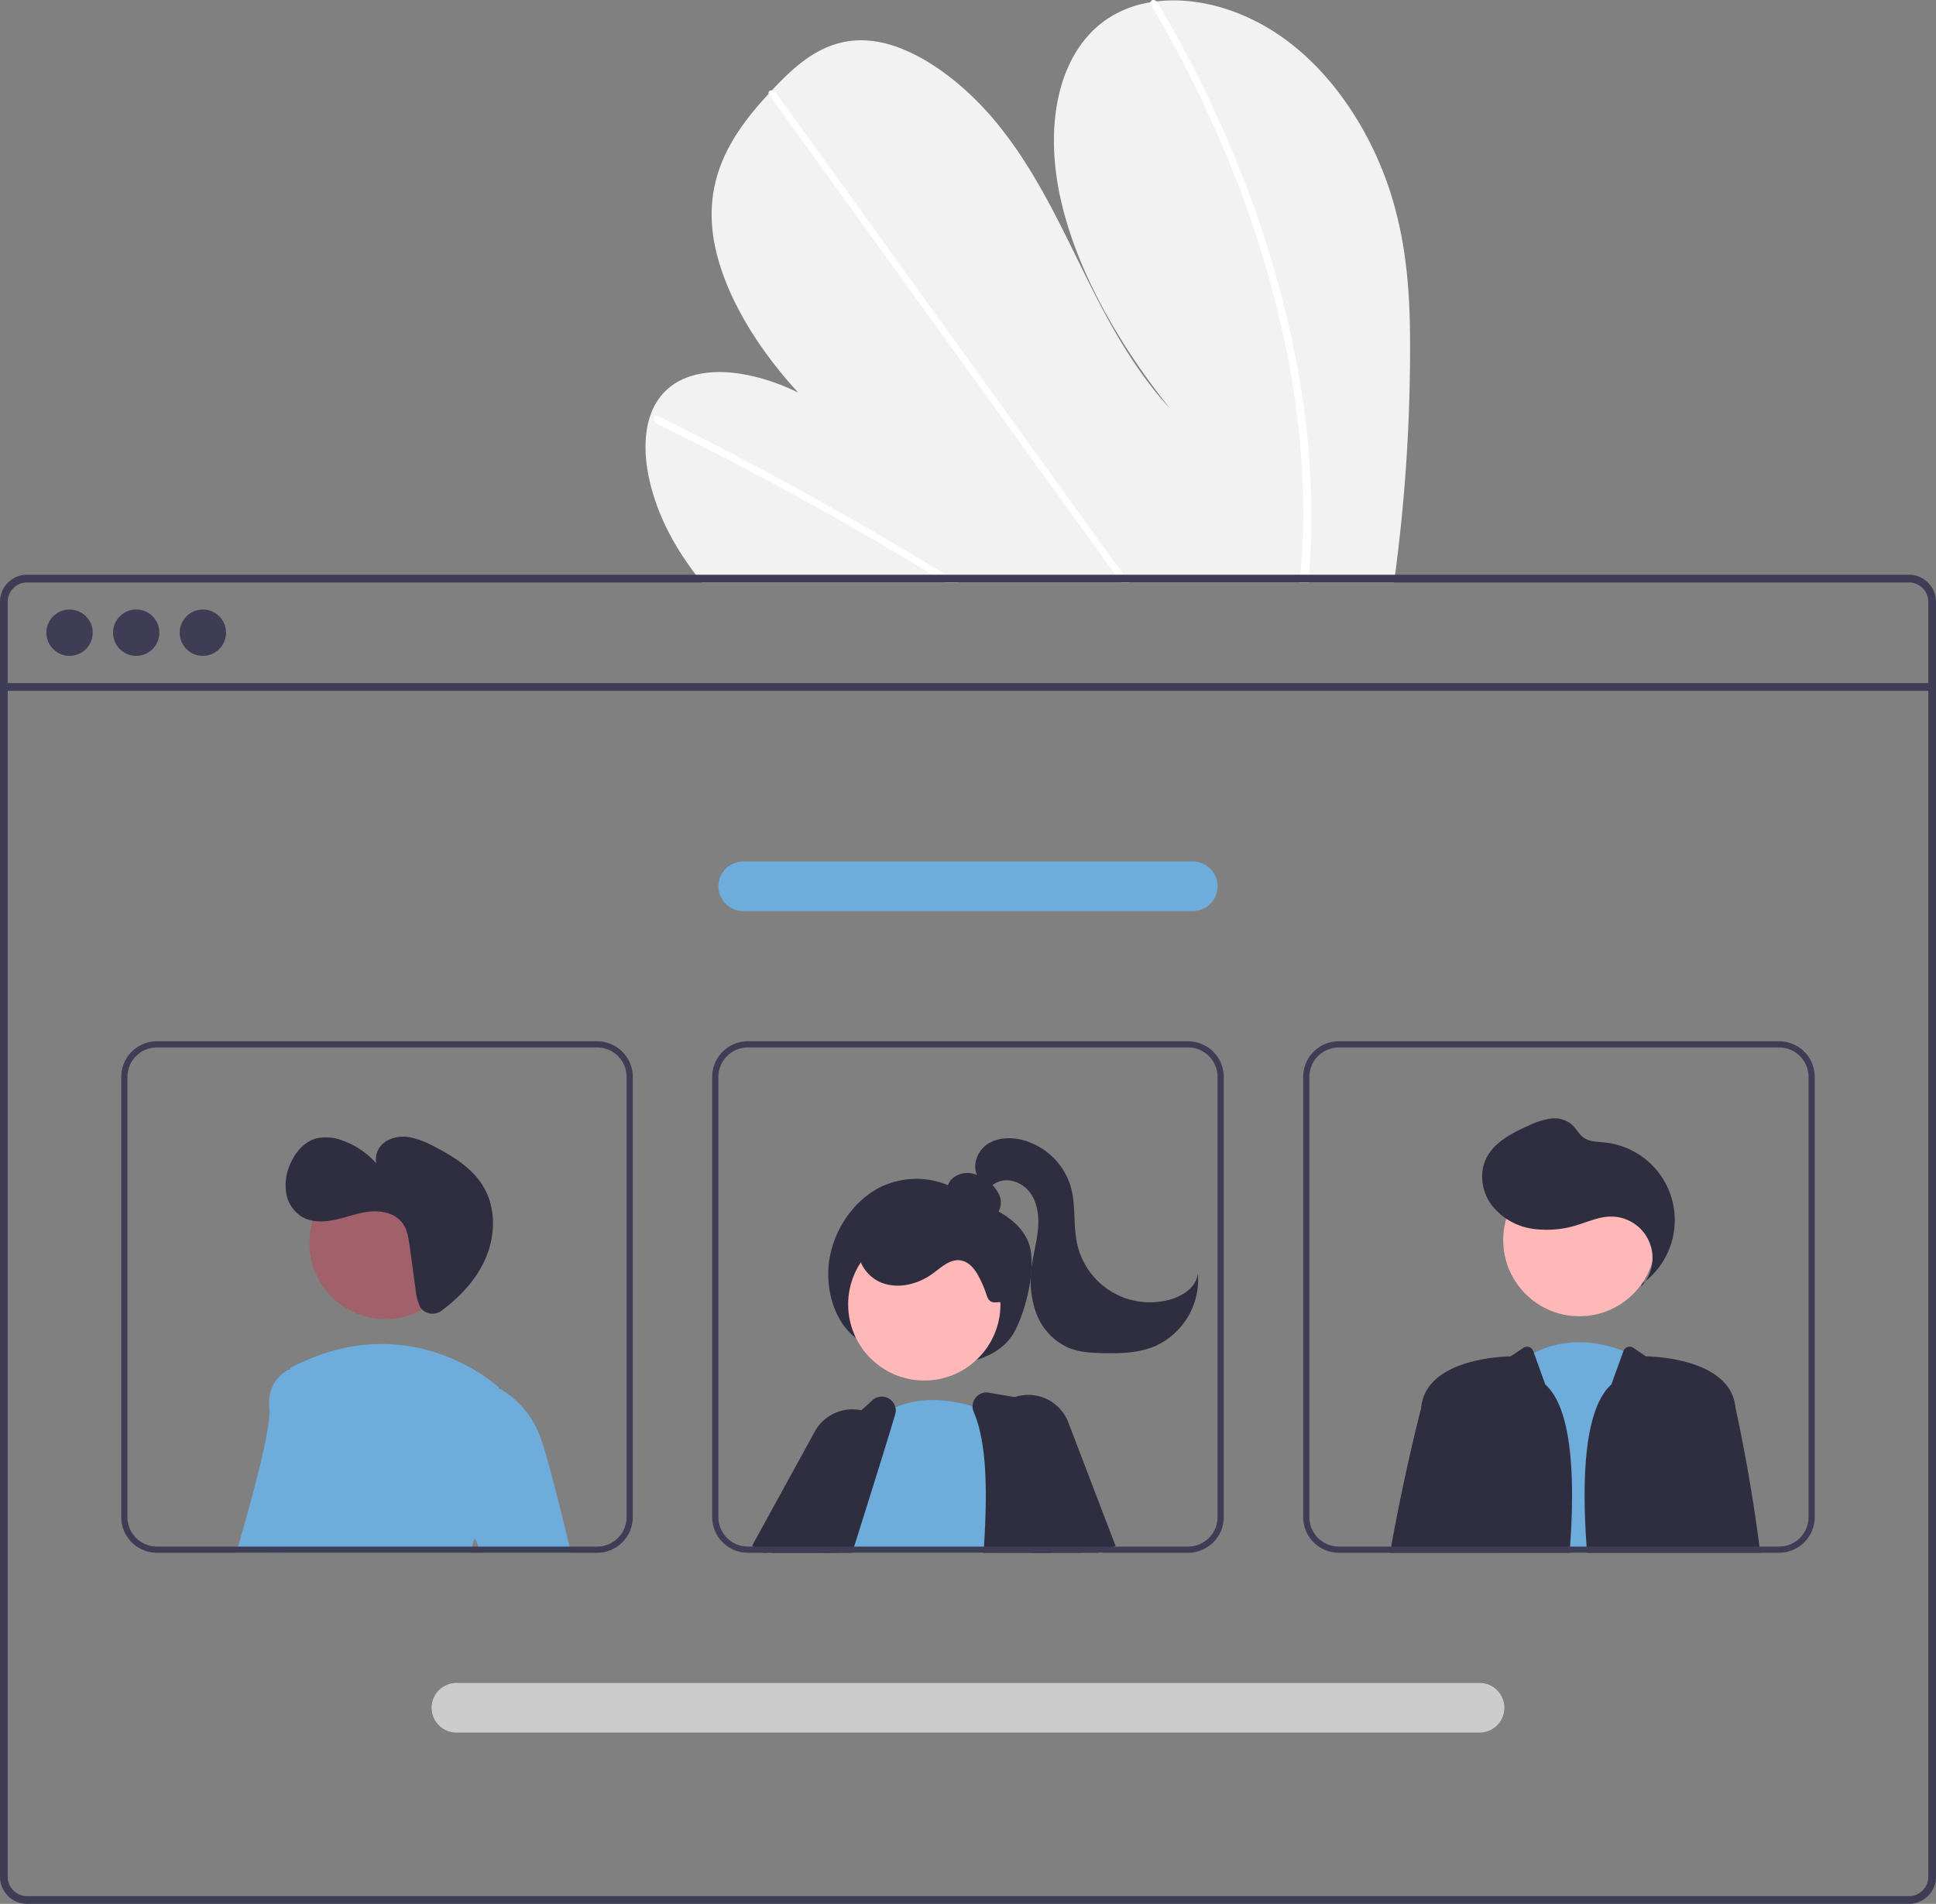<svg xmlns="http://www.w3.org/2000/svg" width="624.45" height="614.164" viewBox="0 0 624.45 614.164">
  <rect x="0" y="0" width="624.45" height="614.164" fill="#808080" stroke="none"/>
  <g id="Illustration_Unternehmen" data-name="Illustration Unternehmen" transform="translate(0)">
    <path id="Pfad_54" data-name="Pfad 54" d="M742.585,257.032a554.585,554.585,0,0,1-4.83,71.29c-.11.83-.23,1.66-.34,2.49H514.135c-.66-.82-1.31-1.65-1.94-2.49-2.1-2.78-4.07-5.64-5.88-8.6-8.7-14.26-12.74-30.99-8.85-42.57l.07-.18a20.281,20.281,0,0,1,3.92-6.9c8.96-10.2,27.2-8.61,43.79-.51-14.93-16.16-26.86-36.59-27.86-54.88-.98-17.84,8.28-30.64,18.34-41.53.33-.36.66-.71.99-1.06.16-.18.33-.35.49-.53,7.85-8.3,17.01-16.49,30.34-15.58,14.62,1,30.89,13.15,42.33,27.35s19.08,30.34,26.82,46.1,16.13,31.9,28.5,45.33c-16.77-20.97-30.33-44.86-35.42-68.14s-.85-45.69,13.93-56.75a34.712,34.712,0,0,1,15.17-6.22c.64-.11,1.29-.2,1.95-.28,13.73-1.64,30.16,3.02,44.18,14.3,15.44,12.42,26.2,30.9,31.6,48.47S742.665,240.652,742.585,257.032Z" transform="translate(-287.775 -142.918)" fill="#f2f2f2"/>
    <path id="Pfad_55" data-name="Pfad 55" d="M596.915,330.812h-4.27q-2.041-1.26-4.1-2.49c-.85-.53-1.71-1.04-2.57-1.56q-21.315-12.855-42.89-24.65-21.555-11.8-43.32-22.51a1.789,1.789,0,0,1-1.04-2.04.516.516,0,0,1,.07-.15c.2-.38.65-.54,1.31-.22,1.78.88,3.57,1.76,5.35,2.66q21.825,10.89,43.47,22.88t43.02,25.04c.3.18.6.37.9.55C594.205,329.152,595.555,329.982,596.915,330.812Z" transform="translate(-287.775 -142.918)" fill="#fff"/>
    <path id="Pfad_56" data-name="Pfad 56" d="M651.965,330.812h-2.64c-.6-.83-1.19-1.66-1.79-2.49q-21.149-29.31-42.29-58.62-34.62-47.985-69.22-95.97a1.7,1.7,0,0,1-.3-.58c-.2-.71.32-1.13.99-1.06a2.006,2.006,0,0,1,1.4.88q19.41,26.91,38.81,53.8,34.44,47.745,68.87,95.48c1.46,2.02,2.92,4.05,4.38,6.07C650.775,329.152,651.375,329.982,651.965,330.812Z" transform="translate(-287.775 -142.918)" fill="#fff"/>
    <path id="Pfad_57" data-name="Pfad 57" d="M710.7,315.152c-.11,4.45-.38,8.83-.74,13.17q-.1,1.245-.21,2.49h-2.77c.08-.83.16-1.66.23-2.49.55-6.27.93-12.61.95-19.12a266.652,266.652,0,0,0-5.55-53.72,334.677,334.677,0,0,0-16.57-55.75,383.486,383.486,0,0,0-26.91-55.1,1.476,1.476,0,0,1-.25-.98c.11-.79,1.16-1.03,1.95-.28a2.292,2.292,0,0,1,.4.5q1.935,3.285,3.8,6.59a383.225,383.225,0,0,1,25.77,55.3,333.081,333.081,0,0,1,15.47,55.84,263.076,263.076,0,0,1,4.43,53.55Z" transform="translate(-287.775 -142.918)" fill="#fff"/>
    <path id="Pfad_58" data-name="Pfad 58" d="M903.495,328.322h-607a8.728,8.728,0,0,0-8.72,8.72v411.32a8.728,8.728,0,0,0,8.72,8.72h607a8.713,8.713,0,0,0,6.631-3.06,2.035,2.035,0,0,0,.19-.24,8.165,8.165,0,0,0,1.25-2.11,8.507,8.507,0,0,0,.66-3.31V337.042A8.729,8.729,0,0,0,903.495,328.322Zm6.24,420.04a6.174,6.174,0,0,1-1.03,3.42,6.447,6.447,0,0,1-2.36,2.12,6.184,6.184,0,0,1-2.85.69h-607a6.238,6.238,0,0,1-6.23-6.23V337.042a6.238,6.238,0,0,1,6.23-6.23h607a6.24,6.24,0,0,1,6.24,6.231Z" transform="translate(-287.775 -142.918)" fill="#3f3d56"/>
    <rect id="Rechteck_80" data-name="Rechteck 80" width="621.957" height="2.493" transform="translate(1.243 220.353)" fill="#3f3d56"/>
    <circle id="Ellipse_8" data-name="Ellipse 8" cx="7.478" cy="7.478" r="7.478" transform="translate(14.953 196.622)" fill="#3f3d56"/>
    <circle id="Ellipse_9" data-name="Ellipse 9" cx="7.478" cy="7.478" r="7.478" transform="translate(36.454 196.622)" fill="#3f3d56"/>
    <circle id="Ellipse_10" data-name="Ellipse 10" cx="7.478" cy="7.478" r="7.478" transform="translate(57.954 196.622)" fill="#3f3d56"/>
    <path id="Pfad_59" data-name="Pfad 59" d="M564.752,575.192c-7.479-4.869-11.2-16.183-9.367-26.531s8.734-19.261,17.008-23.1a26.65,26.65,0,0,1,25.228,1.793c7.587,4.639,18.317,7.18,21.92,16.462,2.769,7.133-.743,21.617-4.469,28.546-3.221,5.988-9.341,8.727-15.091,9.917a45.34,45.34,0,0,1-36.669-8.461Z" transform="translate(-287.775 -142.918)" fill="#2f2e41"/>
    <path id="Pfad_60" data-name="Pfad 60" d="M273.076,487.234l-5.98,10.31-.79,1.36-1.15,2h-17.63l1.19-2,3.08-5.19,7.18-12.12,8.13,3.25Z" fill="#ffb8b8"/>
    <path id="Pfad_61" data-name="Pfad 61" d="M533.981,643.822l-3.22-2-.4-.25,20.21-36.83a13.731,13.731,0,0,1,8.25-6.62,13.574,13.574,0,0,1,6.78-.25,13.35,13.35,0,0,1,3.74,1.4,13.078,13.078,0,0,1,1.39.88,13.348,13.348,0,0,1,4.1,4.62,13.817,13.817,0,0,1-.42,13.95l-7.79,12.45-6.66,10.65-1.25,2h-24.73Z" transform="translate(-287.775 -142.918)" fill="#2f2e41"/>
    <circle id="Ellipse_11" data-name="Ellipse 11" cx="24.561" cy="24.561" r="24.561" transform="translate(273.569 396.223)" fill="#ffb8b8"/>
    <path id="Pfad_62" data-name="Pfad 62" d="M610.561,643.822h-55.21l.25-.71q-.21-.645-.39-1.29c-.13-.45-.24-.91-.34-1.36a30.194,30.194,0,0,1,.01-12.7c3.05-14.98,15.22-27.15,15.22-27.15.21-.16.42-.31.63-.46a27.786,27.786,0,0,1,5.85-3.28c9.04-3.75,18.52-2.24,24.89-.3a49.677,49.677,0,0,1,6.49,2.47c.74.35,1.14.57,1.14.57l.63,19.21.76,23Z" transform="translate(-287.775 -142.918)" fill="#6dacdb"/>
    <path id="Pfad_63" data-name="Pfad 63" d="M636.1,641.822l-4.22-21.46-4.26-21.64a4.519,4.519,0,0,0-3.65-3.57l-8.92-1.54-8.3-1.43a4.459,4.459,0,0,0-4.31,1.65,4.41,4.41,0,0,0-.97,2.74,4.52,4.52,0,0,0,.37,1.79c4.33,10.1,4.41,26.09,3.31,43.46-.05.66-.09,1.33-.14,2H636.5Z" transform="translate(-287.775 -142.918)" fill="#2f2e41"/>
    <path id="Pfad_64" data-name="Pfad 64" d="M576.581,596.872a4.527,4.527,0,0,0-7.15-2.48l-3.83,3.48-15.68,14.28a4.345,4.345,0,0,0-1.12,1.59c-1.77,4.23-5.22,12.58-9.23,22.89q-.975,2.52-2.01,5.19c-.24.66-.5,1.33-.76,2h25.84c.21-.67.42-1.34.63-2,1.15-3.63,2.27-7.19,3.35-10.65,3.16-10.05,6.01-19.18,8.21-26.4q.915-3,1.67-5.54a4.528,4.528,0,0,0,.08-2.36Z" transform="translate(-287.775 -142.918)" fill="#2f2e41"/>
    <path id="Pfad_65" data-name="Pfad 65" d="M354.126,500.9h1.67l-.23-.56-.61-1.44-9.41-22.33-1.44.87-11.56,6.99,5.93,14.47.82,2h14.83Z" fill="#ffb8b8"/>
    <path id="Pfad_66" data-name="Pfad 66" d="M632.361,601.782a13.821,13.821,0,0,0-17.31-8.17,12.4,12.4,0,0,0-1.27.5,13.647,13.647,0,0,0-5.82,4.93,13.2,13.2,0,0,0-1.43,2.77,13.742,13.742,0,0,0,.31,10.57l2.89,6.44,10.34,23,.9,2H641.9l1.44-.56,3.74-1.44.52-.2Z" transform="translate(-287.775 -142.918)" fill="#2f2e41"/>
    <path id="Pfad_67" data-name="Pfad 67" d="M605.2,535.494a4.063,4.063,0,0,0,4.622-1.754,5.851,5.851,0,0,0,.338-5.143,10.736,10.736,0,0,0-3.2-4.215,12.406,12.406,0,0,0-5.618-2.908,7.461,7.461,0,0,0-6.053,1.331,5.377,5.377,0,0,0-1.826,5.722c.636,1.844,2.359,3.08,4.079,4a27.1,27.1,0,0,0,11.038,3.138Z" transform="translate(-287.775 -142.918)" fill="#2f2e41"/>
    <path id="Pfad_68" data-name="Pfad 68" d="M609.973,562.969c-3.949.544-3.442-1.465-5.023-5.124s-3.7-8-7.667-8.373c-3.252-.3-5.932,2.3-8.567,4.227-4.7,3.441-11.025,5.126-16.469,3.061s-9.227-8.553-7.161-14a11.942,11.942,0,0,1,6.906-6.529,24.029,24.029,0,0,1,9.623-1.337,49.646,49.646,0,0,1,20.864,5.341c4.472,2.272,8.826,5.523,10.522,10.244s2.813,11.355-2.038,12.632Z" transform="translate(-287.775 -142.918)" fill="#2f2e41"/>
    <path id="Pfad_69" data-name="Pfad 69" d="M603.177,522.509c-1.952-3.4-.341-8.059,2.853-10.329s7.477-2.493,11.288-1.582a22.166,22.166,0,0,1,15.9,15.411c1.617,5.941.656,12.322,2.025,18.326a24.049,24.049,0,0,0,30.222,17.725c4.1-1.2,8.271-4.133,8.674-8.389a23.519,23.519,0,0,1-13.928,23.549c-5.285,2.2-11.18,2.348-16.905,2.2-3.731-.1-7.546-.32-10.988-1.764a19.666,19.666,0,0,1-10.333-11.2,31.129,31.129,0,0,1-1.375-15.435c.563-4.028,1.684-7.977,2-12.032s-.281-8.385-2.781-11.594-7.276-4.847-10.83-2.87c-1.429.795-2.581,2.093-4.133,2.605s-3.752-.388-3.611-2.017Z" transform="translate(-287.775 -142.918)" fill="#2f2e41"/>
    <path id="Pfad_70" data-name="Pfad 70" d="M770.781,643.822l.19-2,5.64-58.68a35.919,35.919,0,0,1,5.93-3.77c11.61-5.85,22.81-3.05,28.87-.63a31.587,31.587,0,0,1,4.64,2.27l3.3,60.81.11,2Z" transform="translate(-287.775 -142.918)" fill="#6dacdb"/>
    <circle id="Ellipse_12" data-name="Ellipse 12" cx="24.561" cy="24.561" r="24.561" transform="translate(484.858 375.484)" fill="#ffb8b8"/>
    <path id="Pfad_71" data-name="Pfad 71" d="M817.122,557.94a13.37,13.37,0,0,0-10.145-22.564c-3.4.114-6.6,1.5-9.838,2.523a32.534,32.534,0,0,1-15.285,1.376,20.41,20.41,0,0,1-13.016-7.686c-3.039-4.177-3.986-9.969-1.84-14.667,2.478-5.423,8.268-8.412,13.714-10.84a25.064,25.064,0,0,1,6.962-2.288,8.929,8.929,0,0,1,6.926,1.746c1.53,1.316,2.427,3.295,4.093,4.436,1.875,1.284,4.31,1.25,6.571,1.477a25.2,25.2,0,0,1,12.208,45.54Z" transform="translate(-287.775 -142.918)" fill="#2f2e41"/>
    <path id="Pfad_72" data-name="Pfad 72" d="M786.2,589.532l-3.66-10.16-.229-.633a2.1,2.1,0,0,0-3.146-1.037l-4.155,2.77s-26.65,0-28.79,15.99c-.03.25-.07.53-.1.83a.156.156,0,0,1-.01.04c-.27,1.05-5.3,20.49-9.62,44.49-.12.66-.24,1.33-.36,2h57.91C795.926,619.713,794.871,597.3,786.2,589.532Z" transform="translate(-287.775 -142.918)" fill="#2f2e41"/>
    <path id="Pfad_73" data-name="Pfad 73" d="M855.281,641.822c-3.16-24.62-7.68-44.53-7.68-44.53-.04-.3-.08-.58-.11-.83-2.13-15.99-28.78-15.99-28.78-15.99l-4.153-2.769a2.1,2.1,0,0,0-3.148,1.039l-3.89,10.79c-8.67,7.765-9.725,30.181-7.84,54.289h55.85C855.451,643.152,855.361,642.482,855.281,641.822Z" transform="translate(-287.775 -142.918)" fill="#2f2e41"/>
    <path id="Pfad_74" data-name="Pfad 74" d="M386.2,585.762l-5.94,56.06-.21,2h-16.07c.19-.65.38-1.32.58-2,4.56-15.64,10.77-38.47,10.1-44.52-1.05-9.44,6.3-12.59,6.3-12.59l.46.09Z" transform="translate(-287.775 -142.918)" fill="#6dacdb"/>
    <circle id="Ellipse_13" data-name="Ellipse 13" cx="24.561" cy="24.561" r="24.561" transform="translate(99.782 376.418)" fill="#a0616a"/>
    <path id="Pfad_75" data-name="Pfad 75" d="M443.911,631.922a40.269,40.269,0,0,0-3.03,7.16c-.29.88-.57,1.8-.83,2.74-.19.65-.36,1.32-.53,2h-64.78c.09-.66.17-1.33.26-2,3.31-26.15,5.99-52.69,6.42-57.02.04-.41.06-.62.06-.62,38.82-20.46,67.15,6.3,67.15,6.3s.04.19.1.56C449.351,594.782,452.511,616.622,443.911,631.922Z" transform="translate(-287.775 -142.918)" fill="#6dacdb"/>
    <path id="Pfad_76" data-name="Pfad 76" d="M440.881,639.082l-4.32-9.26,1.05-36.72,11.12-2.06.39-.07a29.445,29.445,0,0,1,12.62,14.72c2.16,5.4,6.27,21.64,9.74,36.13.16.67.32,1.34.48,2h-28.87l-.93-2Z" transform="translate(-287.775 -142.918)" fill="#6dacdb"/>
    <path id="Pfad_77" data-name="Pfad 77" d="M480.391,478.822H338.371a11.5,11.5,0,0,0-11.49,11.49v142.02a11.5,11.5,0,0,0,11.49,11.49h142.02a11.5,11.5,0,0,0,11.49-11.49V490.312a11.5,11.5,0,0,0-11.49-11.49Zm9.49,153.51a9.5,9.5,0,0,1-9.49,9.49H338.371a9.5,9.5,0,0,1-9.49-9.49V490.312a9.5,9.5,0,0,1,9.49-9.49h142.02a9.5,9.5,0,0,1,9.49,9.49Zm-109.62,9.49-.21,2h59.47c.17-.68.34-1.35.53-2Z" transform="translate(-287.775 -142.918)" fill="#3f3d56"/>
    <path id="Pfad_78" data-name="Pfad 78" d="M671,478.822H528.981a11.5,11.5,0,0,0-11.49,11.49v142.02a11.5,11.5,0,0,0,11.49,11.49H671a11.5,11.5,0,0,0,11.49-11.49V490.312A11.5,11.5,0,0,0,671,478.822Zm9.49,153.51a9.5,9.5,0,0,1-9.49,9.49H528.981a9.5,9.5,0,0,1-9.49-9.49V490.312a9.5,9.5,0,0,1,9.49-9.49H671a9.5,9.5,0,0,1,9.49,9.49Zm-125.28,9.49q.18.645.39,1.29l-.25.71h49.66c.05-.67.09-1.34.14-2Z" transform="translate(-287.775 -142.918)" fill="#3f3d56"/>
    <path id="Pfad_79" data-name="Pfad 79" d="M861.621,478.822H719.6a11.5,11.5,0,0,0-11.49,11.49v142.02a11.5,11.5,0,0,0,11.49,11.49h142.02a11.5,11.5,0,0,0,11.49-11.49V490.312a11.5,11.5,0,0,0-11.49-11.49Zm9.49,153.51a9.5,9.5,0,0,1-9.49,9.49H719.6a9.5,9.5,0,0,1-9.49-9.49V490.312a9.5,9.5,0,0,1,9.49-9.49h142.02a9.5,9.5,0,0,1,9.49,9.49Zm-76.92,9.49c-.05.66-.1,1.33-.15,2h43.09c.08-.66.17-1.33.25-2Z" transform="translate(-287.775 -142.918)" fill="#3f3d56"/>
    <path id="Pfad_80" data-name="Pfad 80" d="M765,701.822H435a8,8,0,0,1,0-16H765a8,8,0,0,1,0,16Z" transform="translate(-287.775 -142.918)" fill="#ccc"/>
    <path id="Pfad_81" data-name="Pfad 81" d="M672.5,436.822h-145a8,8,0,0,1,0-16h145a8,8,0,0,1,0,16Z" transform="translate(-287.775 -142.918)" fill="#6dacdb"/>
    <path id="Pfad_82" data-name="Pfad 82" d="M423.866,565.3a4.853,4.853,0,0,0,6.346.407c5.789-4.291,10.87-9.632,13.878-16.147,3.446-7.465,3.831-16.625-.324-23.72-3.512-6-9.714-9.868-15.9-13.046a28.274,28.274,0,0,0-7.674-2.958,10.937,10.937,0,0,0-7.952,1.283,6.868,6.868,0,0,0-3.1,7.091,25.847,25.847,0,0,0-11.033-7.406,14.267,14.267,0,0,0-8.425-.611c-3.923,1.113-6.786,4.6-8.353,8.362a16.724,16.724,0,0,0-1.262,9.125,11.147,11.147,0,0,0,4.871,7.635c3.243,2.006,7.381,1.862,11.105,1.042s7.33-2.246,11.126-2.606,8.024.586,10.335,3.62c1.627,2.137,2.045,4.928,2.41,7.589l1.9,13.839a16.88,16.88,0,0,0,1.51,5.783,3.332,3.332,0,0,0,.538.718Z" transform="translate(-287.775 -142.918)" fill="#2f2e41"/>
  </g>
</svg>
